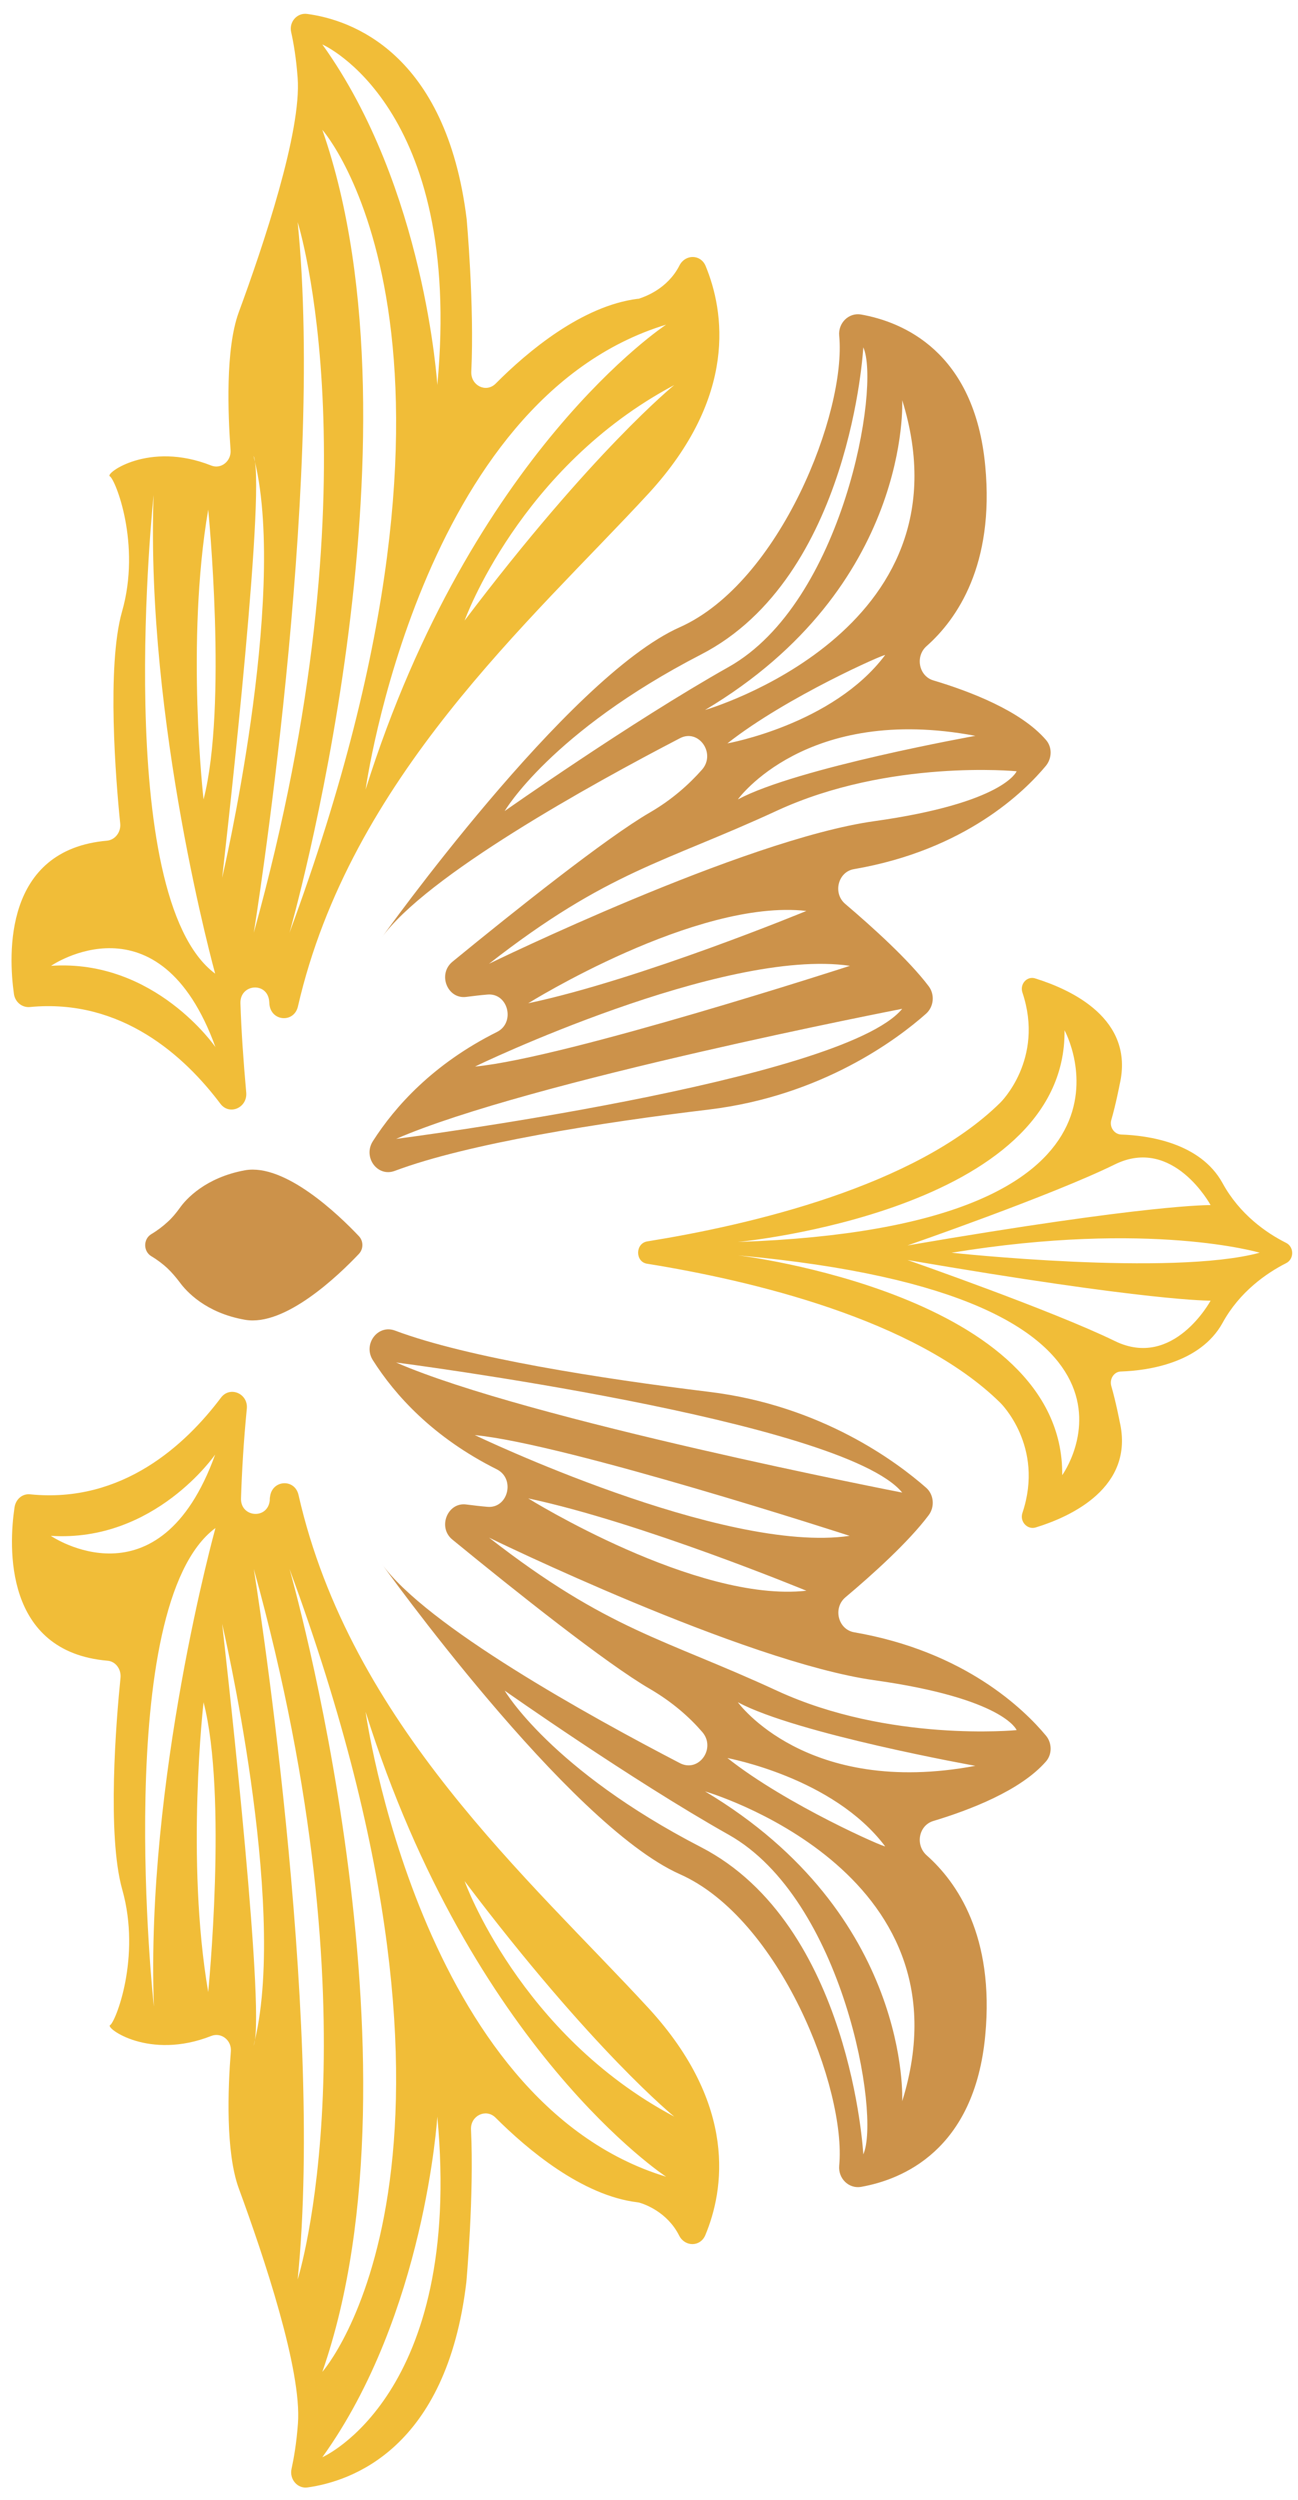 <?xml version="1.0" encoding="utf-8"?>
<!-- Generator: Adobe Illustrator 23.0.3, SVG Export Plug-In . SVG Version: 6.00 Build 0)  -->
<svg version="1.1" id="Livello_1" xmlns="http://www.w3.org/2000/svg" xmlns:xlink="http://www.w3.org/1999/xlink" x="0px" y="0px"
	 viewBox="0 0 447 861" style="enable-background:new 0 0 447 861;" xml:space="preserve">
<style type="text/css">
	.st0{fill:#F1BD38;}
	.st1{fill:#CC924A;}
</style>
<g>
	<g>
		<path class="st0" d="M352.1,341.8c7.7,23-7.6,37.9-7.6,37.9c-29.3,28.9-86.2,42.1-121.6,47.8c-4.2,0.7-4.2,7.1,0,7.7
			c35.4,5.7,92.3,19,121.6,47.9c0,0,15.3,14.9,7.6,37.9c-1,3,1.7,5.9,4.6,5c12.1-3.7,34.1-13.8,28.9-36.4c0,0-1.3-6.8-2.9-12.3
			c-0.7-2.5,1-5,3.4-5c9-0.3,27.2-2.8,34.9-16.7c5.9-10.8,15.2-17.2,21.9-20.6c2.8-1.4,2.8-5.6,0-7c-6.8-3.4-16-9.8-21.9-20.6
			c-7.7-14-25.9-16.4-34.9-16.7c-2.4-0.1-4.1-2.6-3.4-5c1.6-5.5,2.9-12.3,2.9-12.3c5.2-22.6-16.8-32.6-28.9-36.4
			C353.8,335.9,351.1,338.8,352.1,341.8z M365.8,508c0.7-62.3-111.7-75.7-111.7-75.7C410.3,446.5,365.8,508,365.8,508z M416.9,447.9
			c0,0-12.8,23.8-33,13.9c-21.5-10.5-71.4-27.9-71.4-27.9C396.4,448.3,416.9,447.9,416.9,447.9z M433.8,431.4
			c-30.4,8.2-106.1,0-106.1,0C396.3,420.2,433.8,431.4,433.8,431.4z M416.9,415c0,0-20.5-0.5-104.4,13.9c0,0,49.9-17.3,71.4-27.9
			C404,391.1,416.9,415,416.9,415z M254.1,427.7c0,0,113.2-10.6,112.5-72.9C366.6,354.8,403.9,422.5,254.1,427.7z"/>
		<path class="st0" d="M223.3,691.5c-40.6-44.1-102.6-97.9-120.5-176.7c-1.3-5.7-9.1-5.2-9.8,0.6c-0.1,0.4-0.1,0.9-0.1,1.3
			c-0.7,6.7-10.2,5.9-9.9-0.8c0.3-9.3,0.9-19.6,2-30.8c0.5-5.2-5.8-7.9-8.9-3.8c-12.1,16.1-33.9,36.5-65.7,33.3
			c-2.7-0.3-5,1.7-5.4,4.5C3,532.6,1.3,568.8,37,571.9c2.8,0.2,4.8,2.9,4.5,5.9c-1.5,14.7-4.7,54.1,0.6,72.9
			c6.6,23.4-2.4,45.8-4.2,46.7c-1.7,0.9,13.4,12.2,34.9,3.7c3.4-1.3,7,1.5,6.7,5.3c-1,12.5-1.9,34.8,2.8,47.4
			c8.5,23.2,21.7,62.4,20.3,80.8c-0.5,6.8-1.4,11.9-2.2,15.6c-0.8,3.6,2.1,6.9,5.5,6.4c15-2.1,47.9-13.2,54.7-70.7
			c0,0,2.7-29.9,1.6-52.6c-0.2-4.7,5.1-7.3,8.4-4.1c11.1,11.1,29.9,26.9,48.9,29.2c0.2,0,0.4,0.1,0.6,0.1c1.8,0.5,9.7,3.2,13.8,11.4
			c2,3.9,7.3,3.9,9-0.2C249.3,754.4,254.2,725.1,223.3,691.5z M232.2,728.9c-53.3-28.3-72.2-81.1-72.2-81.1
			C204.1,706.2,232.2,728.9,232.2,728.9z M17.5,528.9c35.8,2.3,56.6-28,56.6-28C54.8,554.4,17.5,528.9,17.5,528.9z M74.2,526.2
			c0,0-24.1,86.8-21.2,164.8C52.9,691,38.3,552.8,74.2,526.2z M70.1,586.2c8.3,32.1,1.6,99.8,1.6,99.8
			C63.9,640.3,70.1,586.2,70.1,586.2z M87.8,702.5c2.9-19.5-11.3-143.3-11.3-143.3S99,655,87.8,702.5c-0.1,0.9-0.3,1.5-0.5,2
			C87.5,703.8,87.7,703.1,87.8,702.5z M87.4,540.3C130.7,696.5,102.5,785,102.5,785C111.9,692.5,87.4,540.3,87.4,540.3z M111,846.2
			c35.4-49.2,39.6-117.3,39.6-117.3C159.6,825,111,846.2,111,846.2z M111,816.8c37.3-106.9-11.3-276.5-11.3-276.5
			C175.1,744.7,111,816.8,111,816.8z M125.9,589.5c36.6,116.4,103.5,160.1,103.5,160.1C144.5,723.8,125.9,589.5,125.9,589.5z"/>
		<path class="st1" d="M318.9,512.3c-9.9-8.7-35.9-28.3-74.8-33c-36.8-4.5-83.1-11.7-108.1-21.1c-5.9-2.2-11.1,4.7-7.6,10.2
			c7.6,12,20.7,26.6,42.7,37.6c6.5,3.3,3.8,13.6-3.3,12.9c-2.4-0.2-4.8-0.5-7.2-0.8c-6.5-0.9-10,7.9-4.8,12.1
			c21.6,17.7,53,42.7,68,51.4c7.7,4.5,13.6,9.7,18,14.8c4.9,5.6-1.1,14.1-7.6,10.8c-30.8-16-87.7-47.4-102.9-68.9
			c0,0,64.2,89.9,102.8,107.1c34.5,15.3,57.4,73.9,54.9,100.4c-0.4,4.4,3.3,8,7.5,7.3c14.1-2.5,39.1-12.5,42.8-52.2
			c3.2-34.1-9.7-52.7-20.2-62c-4-3.6-2.7-10.3,2.3-11.8c12.6-3.8,30.1-10.5,38.8-20.5c2.2-2.5,2.1-6.4,0-8.9
			c-7.4-8.9-27.8-29-66.1-35.6c-5.5-1-7.3-8.3-3-12c9.4-7.9,21.8-19.1,28.7-28.3C322,518.9,321.6,514.6,318.9,512.3z M136.4,469.2
			c0,0,153.8,19.8,174.3,44.8C310.7,514,181.8,489,136.4,469.2z M297.3,741.9c0,0-4.2-79.1-55.9-105.8s-67.6-53.9-67.6-53.9
			s43.7,30.8,77.1,49.6C290.4,654,303.3,728.5,297.3,741.9z M310.7,723.6c0,0,3.2-64.3-67.9-106.7
			C242.8,616.9,335.5,643.8,310.7,723.6z M304.8,635.8c0.6,0.8-33.9-14.2-54.3-30.4C250.6,605.5,286.9,612,304.8,635.8z
			 M335.9,608.1c-58.3,10.9-81.8-21.9-81.8-21.9C274.4,597.1,335.9,608.1,335.9,608.1z M301,578.6c44.9,6.3,49.1,17.2,49.1,17.2
			s-43.9,4.3-82.6-13.6c-38.7-17.9-58-20.7-99.1-52.7C168.5,529.6,256.2,572.3,301,578.6z M181.9,516c38.7,8.2,95.8,31.8,95.8,31.8
			C239.7,552,181.9,516,181.9,516z M163.5,494.2c31.5,3,129.1,34.7,129.1,34.7C249.1,535.3,163.5,494.2,163.5,494.2z"/>
		<path class="st0" d="M100.3,11.2c0.8,3.6,1.7,8.8,2.2,15.6c1.4,18.4-11.8,57.7-20.3,80.8c-4.6,12.6-3.7,34.9-2.8,47.4
			c0.3,3.8-3.3,6.7-6.7,5.3c-21.5-8.5-36.6,2.8-34.9,3.7c1.9,1,10.9,23.4,4.2,46.7c-5.3,18.8-2.1,58.3-0.6,72.9
			c0.3,2.9-1.7,5.6-4.5,5.9c-35.7,3.1-34,39.3-32.1,52.8c0.4,2.8,2.8,4.7,5.4,4.5c31.8-3.1,53.6,17.2,65.7,33.3
			c3.1,4.1,9.3,1.4,8.9-3.8c-1-11.2-1.7-21.4-2-30.8c-0.2-6.7,9.2-7.5,9.9-0.8c0,0.4,0.1,0.9,0.1,1.3c0.7,5.8,8.5,6.3,9.8,0.6
			C120.7,267.9,182.7,214,223.3,170c30.9-33.6,26.1-62.9,19.7-78.4c-1.7-4.1-7-4.1-9-0.2c-4.1,8.1-12,10.8-13.8,11.4
			c-0.2,0.1-0.4,0.1-0.6,0.1c-19.1,2.4-37.9,18.1-48.9,29.2c-3.3,3.3-8.6,0.7-8.4-4.1c1.1-22.7-1.6-52.6-1.6-52.6
			C153.6,18,120.8,6.8,105.8,4.8C102.3,4.3,99.4,7.6,100.3,11.2z M102.5,76.5c0,0,28.3,88.5-15.1,244.7
			C87.4,321.2,111.9,169,102.5,76.5z M87.8,159c-0.2-0.7-0.3-1.3-0.5-2C87.6,157.5,87.7,158.2,87.8,159
			C99,206.5,76.5,302.3,76.5,302.3S90.8,178.5,87.8,159z M70.1,275.3c0,0-6.2-54.1,1.6-99.8C71.7,175.4,78.4,243.1,70.1,275.3z
			 M74.2,360.6c0,0-20.8-30.4-56.6-28C17.5,332.6,54.8,307.1,74.2,360.6z M52.9,170.5c-2.8,78.1,21.2,164.8,21.2,164.8
			C38.3,308.7,52.9,170.5,52.9,170.5z M160,213.7c0,0,18.9-52.8,72.2-81.1C232.2,132.6,204.1,155.3,160,213.7z M229.4,111.8
			c0,0-66.9,43.8-103.5,160.1C125.9,271.9,144.5,137.6,229.4,111.8z M99.7,321.2c0,0,48.6-169.6,11.3-276.5
			C111,44.7,175.1,116.8,99.7,321.2z M150.6,132.6c0,0-4.2-68-39.6-117.3C111,15.3,159.6,36.5,150.6,132.6z"/>
		<path class="st1" d="M289,115.6c2.5,26.4-20.4,85-54.9,100.4c-38.7,17.2-102.8,107.1-102.8,107.1c15.2-21.4,72.1-52.9,102.9-68.9
			c6.4-3.3,12.4,5.2,7.6,10.8c-4.5,5.1-10.4,10.4-18,14.8c-15,8.7-46.4,33.7-68,51.4c-5.2,4.3-1.7,13,4.8,12.1
			c2.4-0.3,4.8-0.6,7.2-0.8c7.2-0.7,9.8,9.7,3.3,12.9c-22,11-35.1,25.7-42.7,37.6c-3.5,5.5,1.6,12.5,7.6,10.2
			c25-9.4,71.3-16.7,108.1-21.1c39-4.7,65-24.3,74.8-33c2.7-2.4,3.1-6.6,0.9-9.5c-6.9-9.1-19.3-20.3-28.7-28.3
			c-4.4-3.7-2.5-11.1,3-12c38.4-6.6,58.8-26.8,66.1-35.6c2.1-2.6,2.2-6.4,0-8.9c-8.6-10-26.1-16.7-38.8-20.5
			c-5-1.5-6.3-8.3-2.3-11.8c10.5-9.3,23.4-28,20.2-62c-3.7-39.7-28.7-49.7-42.8-52.2C292.3,107.6,288.6,111.2,289,115.6z
			 M136.4,392.2c45.4-19.8,174.3-44.8,174.3-44.8C290.2,372.4,136.4,392.2,136.4,392.2z M292.7,332.6c0,0-97.7,31.7-129.1,34.7
			C163.5,367.2,249.1,326.2,292.7,332.6z M277.7,313.7c0,0-57.1,23.6-95.8,31.8C181.9,345.5,239.7,309.4,277.7,313.7z M350.1,265.6
			c0,0-4.2,10.9-49.1,17.2c-44.9,6.3-132.6,49.1-132.6,49.1c41-32,60.4-34.8,99.1-52.7C306.2,261.3,350.1,265.6,350.1,265.6z
			 M335.9,253.4c0,0-61.5,11-81.8,21.9C254.1,275.3,277.6,242.4,335.9,253.4z M304.8,225.6c-17.9,23.9-54.3,30.4-54.3,30.4
			C270.9,239.9,305.4,224.8,304.8,225.6z M242.8,244.5c71.2-42.4,67.9-106.7,67.9-106.7C335.5,217.7,242.8,244.5,242.8,244.5z
			 M250.9,229.7c-33.4,18.8-77.1,49.6-77.1,49.6s15.9-27.2,67.6-53.9c51.7-26.6,55.9-105.8,55.9-105.8
			C303.3,133,290.4,207.5,250.9,229.7z"/>
	</g>
	<path class="st1" d="M61.9,416c-1.3,1.8-2.7,3.5-4.3,4.9c-1.4,1.3-3.3,2.8-5.5,4.1c-2.8,1.7-2.8,5.9,0,7.6c2.2,1.3,4.1,2.8,5.5,4.1
		c1.6,1.5,3,3.2,4.3,4.9c2.2,3,8.8,10.5,22.5,12.9c13.8,2.4,32.3-15.4,39.2-22.7c1.6-1.7,1.6-4.4,0-6.1
		c-6.9-7.3-25.4-25.1-39.2-22.7C70.7,405.5,64,413,61.9,416z"/>
</g>
</svg>
